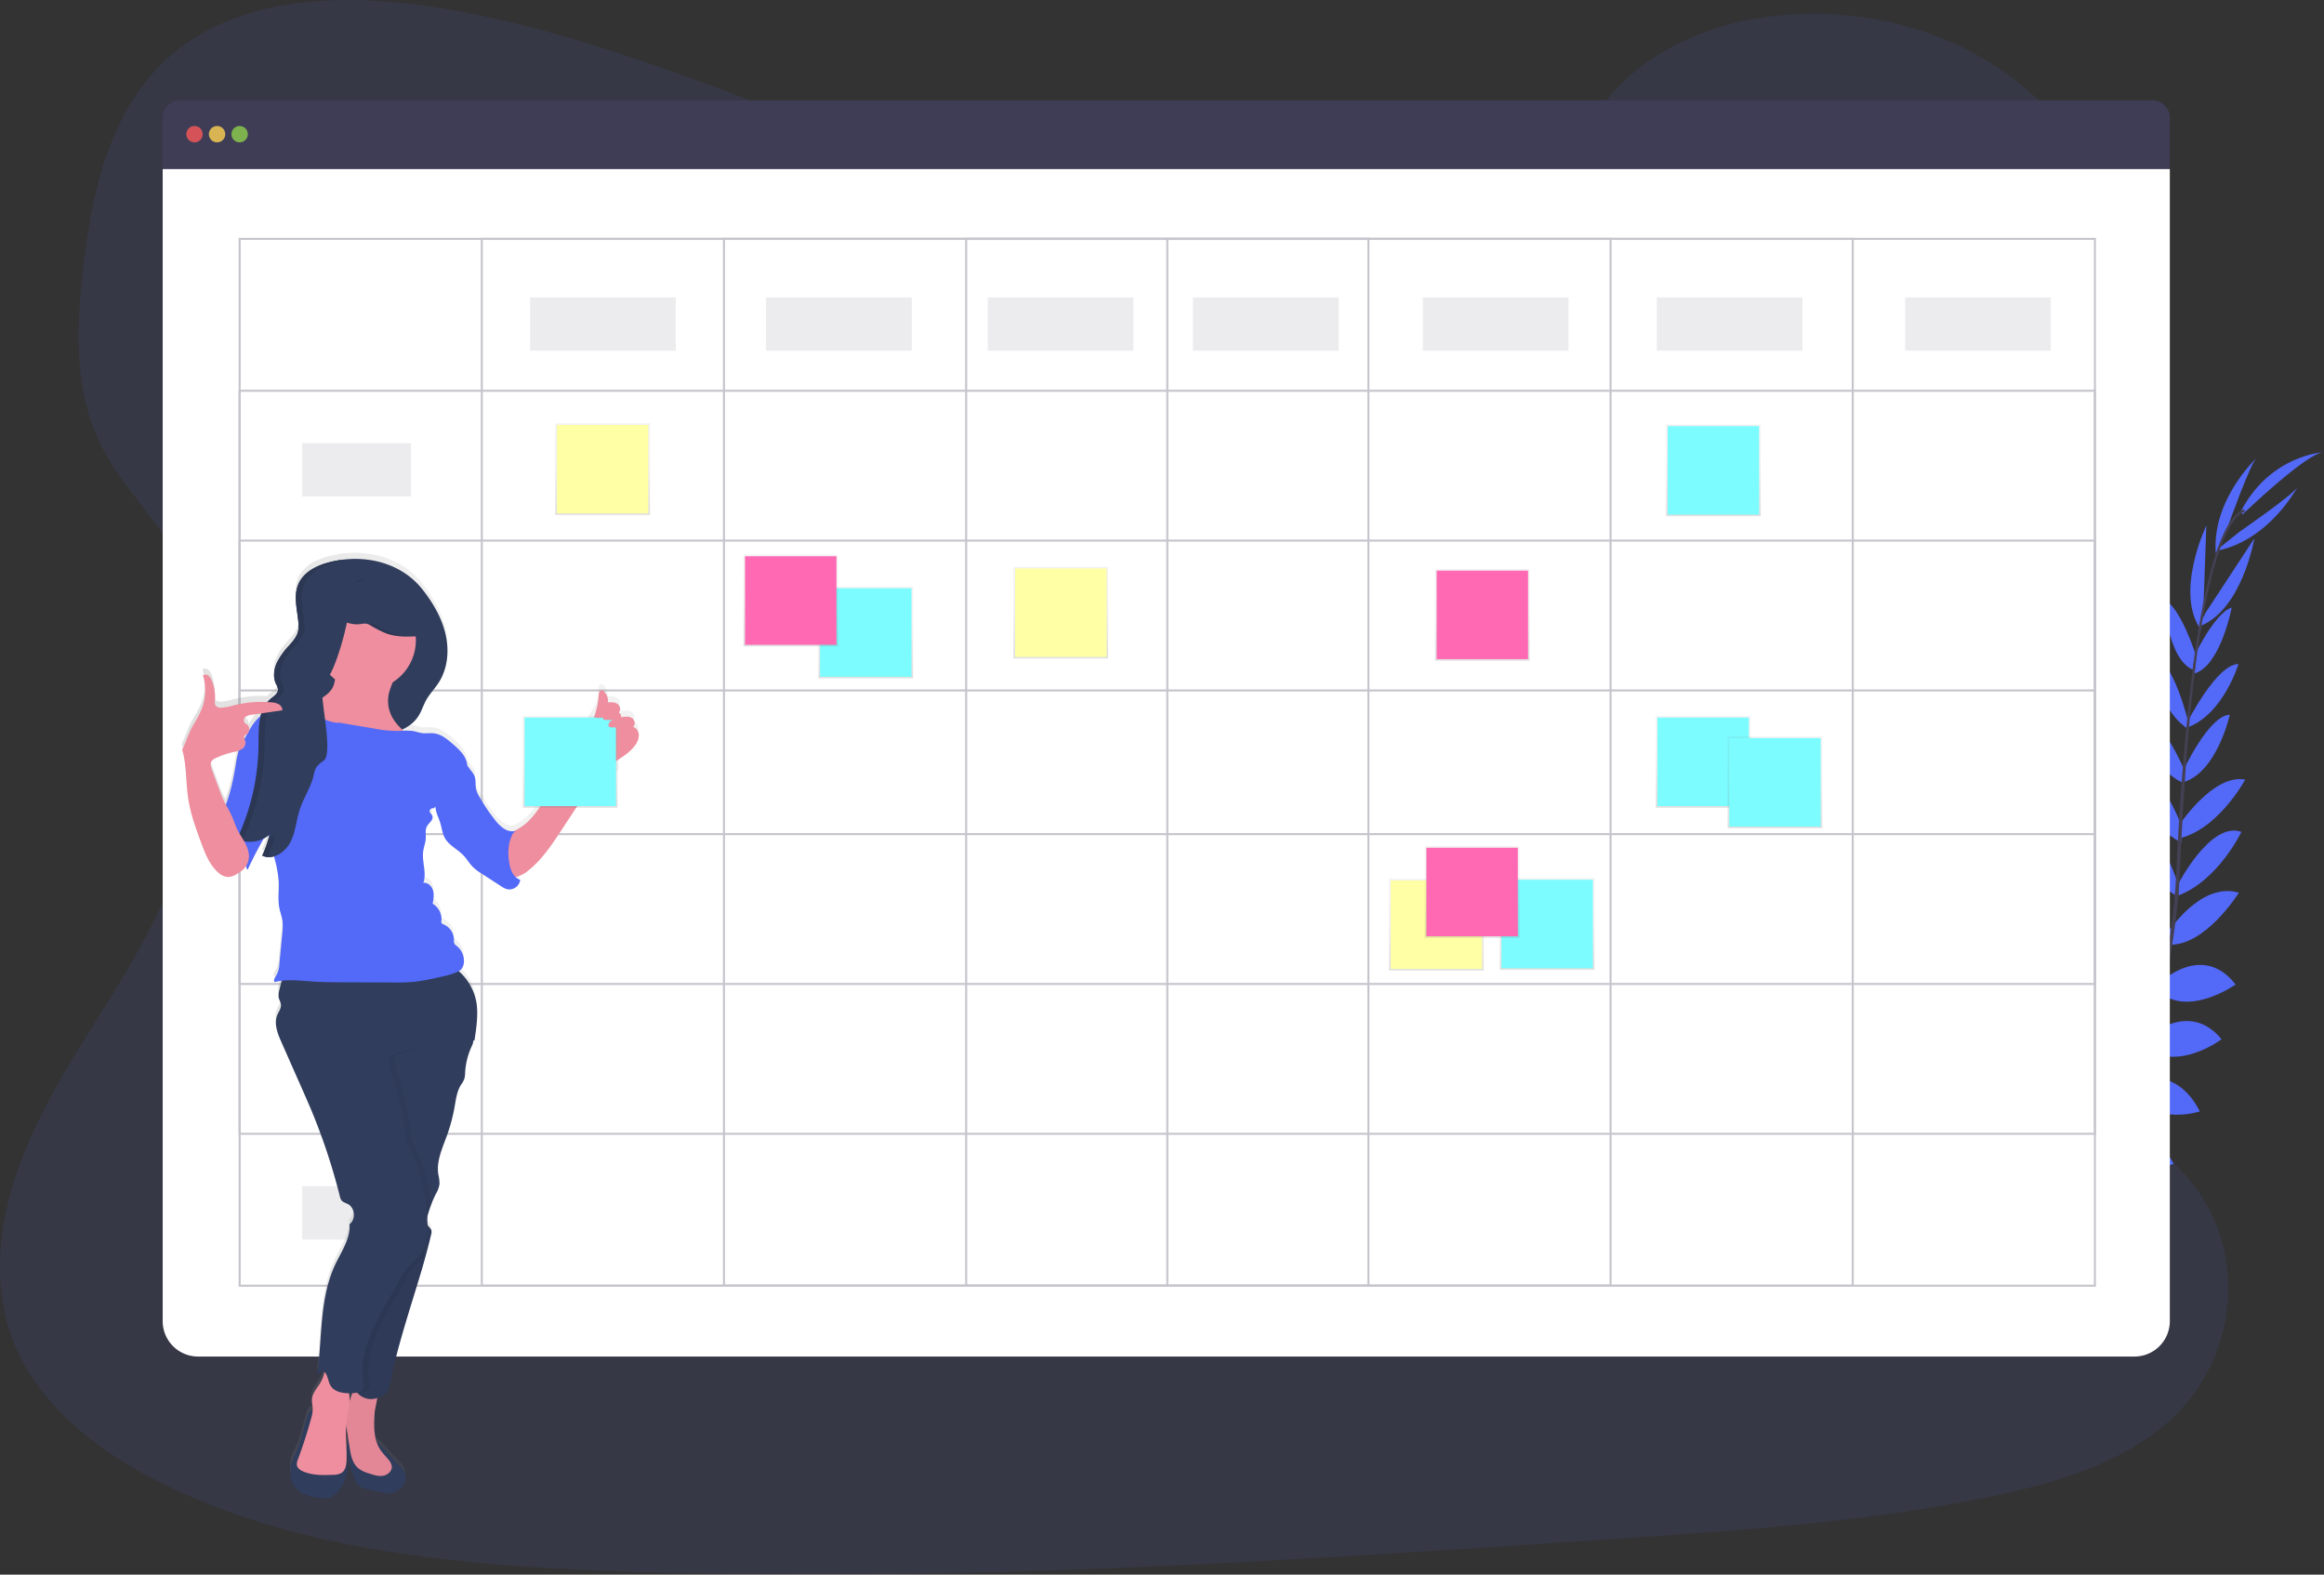 <svg data-name="Layer 1" xmlns="http://www.w3.org/2000/svg" xmlns:xlink="http://www.w3.org/1999/xlink" width="1132.39" height="767.13"><rect width="100%" height="100%" fill="#333333" stroke="none"/><defs><linearGradient id="b" x1="516.9" y1="320.8" x2="516.9" y2="276.14" xlink:href="#a"/><linearGradient id="g" x1="834.86" y1="251.48" x2="834.86" y2="206.82" xlink:href="#a"/><linearGradient id="c" x1="699.9" y1="472.8" x2="699.9" y2="428.14" xlink:href="#a"/><linearGradient id="d" x1="293.63" y1="250.89" x2="293.63" y2="206.23" xlink:href="#a"/><linearGradient id="e" x1="385.29" y1="314.89" x2="385.29" y2="270.23" xlink:href="#a"/><linearGradient id="f" x1="753.86" y1="472.48" x2="753.86" y2="427.82" xlink:href="#a"/><linearGradient id="a" x1="421.86" y1="330.48" x2="421.86" y2="285.82" gradientUnits="userSpaceOnUse"><stop offset="0" stop-color="gray" stop-opacity=".25"/><stop offset=".54" stop-color="gray" stop-opacity=".12"/><stop offset="1" stop-color="gray" stop-opacity=".1"/></linearGradient><linearGradient id="h" x1="829.86" y1="393.48" x2="829.86" y2="348.82" xlink:href="#a"/><linearGradient id="i" x1="864.86" y1="403.48" x2="864.86" y2="358.82" xlink:href="#a"/><linearGradient id="j" x1="717.29" y1="456.89" x2="717.29" y2="412.23" xlink:href="#a"/><linearGradient id="k" x1="722.29" y1="321.89" x2="722.29" y2="277.23" xlink:href="#a"/><linearGradient id="l" x1="122.28" y1="564.8" x2="344.94" y2="564.8" xlink:href="#a"/><linearGradient id="m" x1="277.86" y1="393.48" x2="277.86" y2="348.82" xlink:href="#a"/></defs><path d="M612.68 112.3c-69.59-.11-136.64-21.73-200.79-45.79S284.1 15.62 215.77 4.11c-44-7.4-93.9-6.9-128.17 19.38-32.97 25.29-42.41 67.26-46.93 106.08-3.39 29.18-4.91 59.83 8.17 86.57 9.09 18.57 24.59 33.89 35.56 51.6 38.17 61.6 15.52 140-21.24 202.82-17.25 29.41-37.46 57.64-50.47 88.8s-18.28 66.52-4.84 97.35c13.34 30.57 43.34 52.86 75.43 68.07 65.29 31 141.16 37.82 215 40.59 163.48 6.14 327.21-4.8 490.51-15.8 60.43-4.06 121.13-8.16 180.29-20.29 32.85-6.73 66.66-16.76 89.9-38.92 29.5-28.12 35.42-74.17 13.81-107.34-36.26-55.69-131.42-66.45-157.52-126.63-14.37-33.13-2.17-71 15.86-102.86 38.69-68.29 105.44-129.37 106.35-205.89.62-52.56-34.33-103.93-86.37-126.93-54.56-24.14-128.8-18.2-166.83 26.28-39.16 45.8-110.15 65.41-171.6 65.31z" fill="#5369f8" opacity=".1"/><path d="M958.84 626s-12.29-8.11-24.47-2.34c0 0 3.75 7.23 19.17 6.54zm1.51.44s3.74 14.24-5.63 23.93c0 0-5.64-5.88 0-20.26zm15.33-13.67s-.91-12.12-28.25-8.1c0 0-.13 7.82 9.47 11.52s13.99.58 18.78-3.42zm1.68-.09s11.57 3.72 1.26 29.37c0 0-7.63-1.71-9-11.91s2.73-13.74 7.74-17.46zm15.49-17.18s1.56-19.93-26.39-17.88c0 0-2 18 21.45 22.67zm18.47-22.5s-3.84-22.58-31.77-15.85c0 0-.11 19.53 27.2 21.24zm13.49-23.26s-6.41-22-34.09-15.41c0 0 6.58 19.78 32.25 19.48zm12.82-22.71s-6.27-22.83-33-16c0 0 8.92 21.69 31.24 19.87zm8.27-21.58s-4.82-27.88-29.71-21.74c0 0 7.24 25.4 27.9 25.8zm7.74-26.07s-5.78-28.15-31-20c0 0 9.89 26.59 29.22 23.84zm4.8-24.27s-9.19-28.14-28.68-27.38c0 0 9.4 29.73 27 33zm3.05-23.67s-10-33.88-25.86-31.27c0 0 6.92 25.9 25.3 36.54zm1.7-28.28s-9.37-28.24-25-29.36c0 0 6.38 27.78 24.68 36.69zm1.93-26.33s-11.69-28.27-22-28.9c0 0 5.07 27.82 21 33.54zm1.29-24.52s-7.22-30.74-17.52-33.24c0 0 1.42 25.1 16.49 35.53zm3.89-32.09s-7.56-24.46-15.93-28.19c0 0 1.66 28.84 14 34.18zm3.23-21.07l1.53-43.14s-15.62 32.55-2.68 50.75zm12.09-42.87s11.26-31.51 14-33.26c0 0-22.1 20.43-19.94 46.73zm-92.01 339.08s19.82-2.6 19.22 25.42c0 0-17.91 2.91-23.75-20.25zm18.64-23.11s22.91-.08 21 28.6c0 0-19.22 3.43-25.57-23.19zm12.78-20.68s20.79-9.75 34.1 15.41c0 0-19.21 8.13-35.93-11.35zm13.07-24.33s21.28-10.38 33.78 14.21c0 0-22.17 7.64-35.54-10.32z" fill="#5369f8"/><path d="M1045.63 506.05s20.49-19.57 36.84.23c0 0-20.93 16.1-37.79 4.13zm6.85-27.34s20.62-20 36.84.92c0 0-23.14 16.43-37.57 3.28zm3.86-24.4s15.88-25 34.57-19.41c0 0-16.47 26.47-34.39 25.29zm4.68-23.03s16-31.49 31.13-26c0 0-11.53 24.2-31.54 31.31zm1.1-29.71s16.45-24.78 31.86-21.76c0 0-13.44 25.13-33.45 28.93zm1.26-25.3s12.74-27.8 23.11-28.05c0 0-6.12 27.62-22.26 32.73zm2.52-24.57s14.17-28.16 24.82-28.21c0 0-7.25 24.07-24.34 30.69zm2.14-29.75s10.6-23.3 19.37-25.94c0 0-5.3 28.4-18.21 32.12z" fill="#5369f8"/><path d="M1074.8 298.33l23.68-36.08s-6.06 35.59-27.14 43zm16.26-39.15s27.53-19 28.52-22.08c0 0-14 26.62-40 31.32zm1.64-8.55s31.61-30.39 39.68-30.35c0 0-26.07 1.19-40.44 28.73z" fill="#5369f8"/><path d="M1068.34 326.46l1.15.15c5.94-46.5 14.6-74 24.39-77.38l-.38-1.09c-10.37 3.6-19.07 30.68-25.16 78.32z" fill="#444053"/><path d="M1059.61 437.63l1.74.15c.36-4.34.64-8.79.83-13.21 1.66-38.49 4.24-73.82 7.62-100.31l-1-1.25c-3.39 26.54-6.69 62.95-8.35 101.48-.2 4.4-.48 8.82-.84 13.14z" fill="#444053"/><path d="M926.38 648.14c.31-.14 30.94-13.81 62.73-46.44a252.42 252.42 0 0045.85-65c14.69-29.93 23.65-66.71 26.66-102.44l-1.81.85c-6.75 80.19-43.26 135-72.3 164.84-31.48 32.34-61.76 45.88-62.06 46z" fill="#444053"/><path d="M1048.71 48.88H87.83a8.56 8.56 0 00-8.56 8.56v24.94h978V57.44a8.56 8.56 0 00-8.56-8.56z" fill="#3f3d56"/><path d="M79.27 82.38v561.24a17.26 17.26 0 0017.26 17.26h943.48a17.26 17.26 0 0017.26-17.26V82.38z" fill="#fff"/><circle cx="94.77" cy="65.37" r="4" fill="#fa5959" opacity=".8"/><circle cx="105.77" cy="65.37" r="4" fill="#fed253" opacity=".8"/><circle cx="116.77" cy="65.37" r="4" fill="#8ccf4d" opacity=".8"/><g opacity=".3" fill="none" stroke="#3f3d56" stroke-miterlimit="10"><path d="M116.77 116.37h904v510h-904z"/><path d="M234.77 116.37h668v510h-668z"/><path d="M352.77 116.37h432v510h-432z"/><path d="M470.77 116.37h196v510h-196zm98 0v510"/><path d="M116.77 190.37h904v362h-904z"/><path d="M116.77 263.37h904v216h-904z"/><path d="M116.77 336.37h904v70h-904z"/></g><path fill="#3f3d56" opacity=".1" d="M258.27 144.87h71v26h-71zm-111 71h53v26h-53zm226-71h71v26h-71zm108 0h71v26h-71zm100 0h71v26h-71zm112 0h71v26h-71zm114 0h71v26h-71zm121 0h71v26h-71z"/><path fill="url(#a)" d="M398.79 285.82h46.13v44.66h-46.13z"/><path fill="#7cfcff" d="M399.59 286.59h44.54v43.12h-44.54z"/><path fill="url(#b)" d="M493.83 276.14h46.13v44.66h-46.13z"/><path fill="#ffffa5" d="M494.63 276.91h44.54v43.12h-44.54z"/><path fill="url(#c)" d="M676.83 428.14h46.13v44.66h-46.13z"/><path fill="#ffffa5" d="M677.63 428.91h44.54v43.12h-44.54z"/><path fill="url(#d)" d="M270.57 206.23h46.13v44.66h-46.13z"/><path fill="#ffffa5" d="M271.36 207h44.54v43.12h-44.54z"/><path fill="url(#e)" d="M362.23 270.23h46.13v44.66h-46.13z"/><path fill="#ff69b4" d="M363.02 271h44.54v43.12h-44.54z"/><path fill="url(#f)" d="M730.79 427.82h46.13v44.66h-46.13z"/><path fill="#7cfcff" d="M731.59 428.59h44.54v43.12h-44.54z"/><path fill="url(#g)" d="M811.79 206.82h46.13v44.66h-46.13z"/><path fill="#7cfcff" d="M812.59 207.59h44.54v43.12h-44.54z"/><path fill="url(#h)" d="M806.79 348.82h46.13v44.66h-46.13z"/><path fill="#7cfcff" d="M807.59 349.59h44.54v43.12h-44.54z"/><path fill="url(#i)" d="M841.79 358.82h46.13v44.66h-46.13z"/><path fill="#7cfcff" d="M842.59 359.59h44.54v43.12h-44.54z"/><path fill="url(#j)" d="M694.23 412.23h46.13v44.66h-46.13z"/><path fill="#ff69b4" d="M695.02 413h44.54v43.12h-44.54z"/><path fill="url(#k)" d="M699.23 277.23h46.13v44.66h-46.13z"/><path fill="#ff69b4" d="M700.02 278h44.54v43.12h-44.54z"/><path fill="#3f3d56" opacity=".1" d="M147.27 285.87h53v26h-53zm0 73h53v26h-53zm0 73h53v26h-53zm0 73h53v26h-53zm0 73h53v26h-53z"/><path d="M342.08 417.51c1.48-.94.89-3.46-.63-4.33s-3.41-.58-5.12-.24a2.09 2.09 0 00-1.1-2.2v-.38c1-1 .62-3-.6-3.88s-3.12-.92-4.76-.84a6.34 6.34 0 00-2-5.4 1.67 1.67 0 00-1.1-.53c-1 0-1.28 1.28-1.35 2.23a42.23 42.23 0 01-1.23 7.39l-31.08 52c-3.46 5 7.29-10 3.83-4.95a44 44 0 01-6.12 7.59 30.16 30.16 0 01-6.91 4.63 8.15 8.15 0 01-4.72-1.34 19 19 0 01-4.54-4.49 88.63 88.63 0 01-7.33-10.89 14.11 14.11 0 01-1.68-3.89c-.46-2.16 0-4.5-.85-6.53a10.67 10.67 0 00-1.34-2.12l-2.15-2.85v-.13c-.24-4.22-3.67-7.48-6.87-10.26-2.72-2.38-5.67-4.86-9.26-5.32-1.92-.25-3.89.12-5.81-.12-1.57-.2-3.06-.79-4.62-1.05a19.6 19.6 0 00-4.53-.09l-.64-.59a17.92 17.92 0 008.09-6.8c1.48-2.39 2.29-5.15 3.66-7.61 1.67-3 4.15-5.48 6-8.36 4.47-6.83 5.29-15.62 3.48-23.58s-6.05-15.19-11-21.64c-9.6-12.42-25.7-17-40.86-14.6-1 .16-2 .35-3 .57a38.52 38.52 0 00-7.43 2.37 19 19 0 00-8.11 6.33 14.61 14.61 0 00-1.41 2.62 15.43 15.43 0 00-.68 2.16 22.41 22.41 0 00-.37 6.76c.06.77.14 1.54.23 2.31l.15 1.16c.1.77.21 1.54.32 2.31.16 1.16.31 2.32.42 3.46a22 22 0 01.13 2.43v.61a9.93 9.93 0 01-.27 1.79 7.5 7.5 0 01-.3.95 11.84 11.84 0 01-1.41 2.59 32.71 32.71 0 01-2.53 3.11l-.87 1c-.29.33-.57.67-.86 1a36.66 36.66 0 00-3.13 4.23 20.58 20.58 0 00-1.23 2.32 16.6 16.6 0 00-.71 1.86 15.4 15.4 0 00-.54 2.6c0 .22 0 .44-.06.66v1.31a11.47 11.47 0 00.14 1.3 9.23 9.23 0 00.3 1.26 8.55 8.55 0 00.47 1.22c0 .11.1.22.16.33l.16.33c.11.22.22.43.32.65a4.26 4.26 0 01.33 1v.73a4.09 4.09 0 01-1.48 2.55c-.2.19-.4.36-.61.54l-.32.26-.65.51-.62.5a12.59 12.59 0 00-1.51 1.5 55.87 55.87 0 00-16.74 1.64 22.64 22.64 0 01-6 1.09 3 3 0 01-2.6-1.09 3.83 3.83 0 01-.27-2.4 20.7 20.7 0 00-1.6-9.8 5.45 5.45 0 00-1.6-2.33 2.26 2.26 0 00-2.66-.14 24.93 24.93 0 01-.69 16.67 53.85 53.85 0 01-3.85 7.23c-2.28 3.89-3.56 8.34-5.59 12.37 2.27 7.69 1.76 15.9 3 23.84 1.11 7.39 3.69 14.47 6.28 21.48 2 5.29 4.08 10.81 8.32 14.53a7.58 7.58 0 005.15 2.24 9 9 0 004-1.52 15.67 15.67 0 003.39-2.49 8.76 8.76 0 001-1.33 5.19 5.19 0 00.75 1.88c2.44-5.26 5.12-10.4 8-15.43a13.22 13.22 0 002.4-1.64c0 .18.09.36.14.54-.13.48-.25 1-.38 1.45s-.28.93-.42 1.38-.21.67-.32 1-.27.8-.42 1.2-.32.87-.49 1.3-.23.62-.36.92c-.31.76-.63 1.5-1 2.24a7 7 0 00.86.35l.19.06a7 7 0 00.79.2h.29a5.61 5.61 0 00.59.06h.87a8.56 8.56 0 002.11-.36l.39 1.6a57.15 57.15 0 011.92 11c.19 4.2-.54 8.47.27 12.6.41 2.15 1.24 4.21 1.54 6.37a27.15 27.15 0 01-.11 6.11l-1.4 14.73a12.6 12.6 0 01-1.26 5.2c-.69 1.2-1.81 2.57-1.11 3.76a25 25 0 013.51-.67c-.43 1.56-.82 3.13-1.19 4.71a8.3 8.3 0 00-.28 3.63c.25 1.14 1 2.17 1.08 3.33.18 1.8-1.07 3.39-1.76 5.06-1.76 4.26.11 9.06 2 13.28l5.52 12.52 4.53 10.27c1.34 3 2.69 6.1 4 9.18a298 298 0 0114.42 43.24 5.16 5.16 0 00.75 1.88c.76 1 2.15 1.32 3.28 1.94 3.39 1.87 3.78 7.45.68 9.77.63 7.52-5 14.79-7.9 21.75-6.68 16-5.47 34.06-7.76 51.26l2.59-1.51a3.21 3.21 0 01.84.55q-.09.48-.21 1a15.67 15.67 0 01-1.66 4.17c-1.51 2.59-3.82 4.9-4.17 7.88-.21 1.8.34 3.6.33 5.41v.5c-.23-.22-.58-.2-1.1.21a6.45 6.45 0 00-1.63 3.07c-.45 1.29-.81 2.6-1.17 3.91l-1.34 4.62a53.71 53.71 0 01-2.71 8.15 34.92 34.92 0 00-2.4 5.52 17.13 17.13 0 00-.41 4.74 14.21 14.21 0 00.65 4.5 11.18 11.18 0 006.55 6.21 30.75 30.75 0 009.1 1.72 7.65 7.65 0 002.39-.07 6.49 6.49 0 002.31-1.21c4.22-3.1 6.4-8.8 6.78-14a20.67 20.67 0 00-.57-3.18c.26-5.69-.57-11.41-.14-17.08.09.65.18 1.29.28 1.93l1 6.37a1.33 1.33 0 00-.34-.6 14.64 14.64 0 00-.38 7.29 43.5 43.5 0 002.1 7.07l1.36 3.8a9.07 9.07 0 001.62 3.15c1.19 1.31 3 1.8 4.74 2.22a52.25 52.25 0 0011.48 2 2.6 2.6 0 001.51-.28 7.33 7.33 0 00.68-.57 6.71 6.71 0 011.1-.64 7.26 7.26 0 003.52-4.17 6.58 6.58 0 00-.65-5.39 12.59 12.59 0 00-1.55-1.88l-6.84-7.25a43.1 43.1 0 00-3.34-3.54 1.25 1.25 0 00-1.1-.36c-1.86-4.64-1.62-10.06-1.3-15.15.1-1.52.93-4.67 1.26-7.26a11.71 11.71 0 003.63-2 5.48 5.48 0 002.09-3.12c3.45-17.62 9-34.7 14.24-51.87.52-1.69 1-3.39 1.53-5.08.22-.72.42-1.45.63-2.18s.35-1.18.52-1.77c.28-1 .56-2 .83-3 .08-.27.15-.54.23-.81a.94.94 0 010-.16c.33-1.23.65-2.46 1-3.69.12-.48.25-.94.37-1.42.39-1.56.78-3.14 1.15-4.71a5.18 5.18 0 00.14-.66 2.79 2.79 0 00-.11-1.67 2.17 2.17 0 00-.39-.56c-.11-.13-.23-.26-.35-.38s-.26-.28-.38-.43a3.87 3.87 0 01-.7-1.31v-1.44c0-.44-.06-1-.09-1.52a16 16 0 01.45-2c.12-.39.25-.78.37-1.17s.3-1 .46-1.45a3.67 3.67 0 00.91-2.47q.93-2.32 2.05-4.55a13.72 13.72 0 001.83-4.92 19.52 19.52 0 00-.58-4.67c-1-6.5 2-12.83 4.21-19a84.27 84.27 0 003.72-14c.65-3.65 1.1-7.48 3.05-10.64a15.84 15.84 0 001.64-2.84 11.18 11.18 0 00.44-3.22 35.53 35.53 0 013.15-12.77 8.1 8.1 0 00.82-2.49.91.91 0 000-.17v-.24l.51-.08c.87-5.51 1.75-11.65 1.15-17.2a26.23 26.23 0 00-8.79-16.6h.1c1.72-.87 2.49-3 2.52-4.88a9.51 9.51 0 00-3.54-7.43 3.55 3.55 0 01-1.2-1.24 3.77 3.77 0 01-.15-1.61 8.23 8.23 0 00-5.07-7.64 1.91 1.91 0 01-.83-.48 2 2 0 01-.22-1.46 8.93 8.93 0 00-4.31-8.16c.4-2.14.8-4.38.19-6.48s-2.58-4-4.74-3.7c1.76-4.8-.74-10.14-.08-15.21.29-2.18 1.16-4.27 1.27-6.46.1-2-.39-4.14.58-5.88s3.26-3.1 2.67-5c-.25-.81-1-1.37-1.35-2.16s1.05-2 1.77-1.56c.34-.26.68-.53 1-.81a16.11 16.11 0 00.6 3c.49 1.64 1.24 3.18 1.75 4.81.78 2.49 1 5.19 2.26 7.47 2 3.65 6.23 5.46 9.09 8.49 1.68 1.77 2.89 4 4.62 5.68a25.18 25.18 0 004.3 3.23l9.24 6a10.62 10.62 0 003.16 1.57 5.39 5.39 0 006.35-4.57 6.24 6.24 0 01-2.27-1.41c.13 0 .26 0 .39-.06a14.57 14.57 0 005.93-3.15c6.58-5.24 11.31-12.39 15.93-19.42 4.84-7.37 28.13-26.87 28.13-26.87v-7.9a28.44 28.44 0 007.76-6.61 8.57 8.57 0 001.95-5 4.45 4.45 0 00-2.86-4.37zm-193.7 18.95q-.67 4.31-1.65 8.56a81.34 81.34 0 01-2.76 9.67l-.36 1c-.33-.62-.66-1.23-1-1.86-.75-1.57-1.36-3.2-2-4.83l-3.86-10.4c-.5-1.35-1-2.91-.25-4.15a4.64 4.64 0 012.2-1.65 43.48 43.48 0 018.46-2.87 23.17 23.17 0 002.72-.72 41 41 0 00-1.5 7.25zm4.27-13a1.55 1.55 0 010-1.51 3.44 3.44 0 011-.7l.29-.2c-.4.83-.85 1.63-1.29 2.44zm8-11.31a20.92 20.92 0 00-3.08 3.16 33 33 0 00-2.64 4.08 3 3 0 00-1.1-3 6.37 6.37 0 01-1-.68 2.1 2.1 0 01.42-2.94 6.1 6.1 0 013.11-1.06l4.61-.68c-.14.39-.23.77-.33 1.15zm43.16 334.65a16.73 16.73 0 00-.27-4.13h1.7c-.47 1.33-.95 2.74-1.43 4.13z" transform="translate(-33.81 -66.43)" fill="url(#l)"/><path d="M165.3 272.91c-8 1.29-16.9 4.37-20 11.87-2.31 5.67-.52 12.05.07 18.14a14 14 0 01-.17 4.83c-.66 2.57-2.48 4.65-4.24 6.64a35.21 35.21 0 00-6.09 8.54c-1.44 3.2-1.9 7-.41 10.2a7.35 7.35 0 011 2.69c.1 2.08-2.08 3.4-3.68 4.73-6 5-5.75 14-5.8 21.83a110.71 110.71 0 01-10.39 46.19 14.11 14.11 0 0015.77-2.06 52.55 52.55 0 01-3.58 10.32c5.08 2.46 11.21-1.58 13.76-6.62s2.85-10.9 4.66-16.25 5-10 6.41-15.39c.45-1.78.73-3.68 1.82-5.16a13.58 13.58 0 013.2-2.73 31.23 31.23 0 0011.31-15.33c6.22 1.37 12.57 2.75 18.91 2.17s12.82-3.45 16.17-8.87c1.48-2.39 2.28-5.14 3.65-7.6 1.68-3 4.15-5.48 6-8.35 4.46-6.83 5.28-15.6 3.47-23.56s-6-15.16-11-21.61c-9.58-12.44-25.68-17.05-40.84-14.62z" fill="#303d5c"/><path d="M114.81 372.93c-.45 2.86-1 5.72-1.64 8.55a83.67 83.67 0 01-2.76 9.66 9.22 9.22 0 00-.87 4.44 8.07 8.07 0 001.07 2.64c3.65 6.49 8.59 12.76 9 20.2.1 1.85 0 3.86 1 5.39q4.23-9.11 9.34-17.76c3.56-6 7.52-12.14 8.54-19.08a35.75 35.75 0 00-.13-9.8c-.47-3.65-1.29-7.39-3.51-10.31-2.42-3.16-9-7.93-13.33-6.94-5.03 1.15-6.07 8.94-6.71 13.01z" fill="#5369f8"/><path d="M243.7 407.91c4.78-1.95 9.66-4 13.45-7.52a44 44 0 006.12-7.59l11.25-16.23c2.66-3.86 5.41-7.91 6-12.56a41.36 41.36 0 0011.23-25.54c.08-.95.4-2.2 1.35-2.23a1.67 1.67 0 011.1.53 6.33 6.33 0 012 5.39c1.64-.08 3.42-.12 4.76.84s1.7 3.34.26 4.13a2.06 2.06 0 011.43 2.33c1.72-.34 3.61-.62 5.13.24s2.1 3.38.63 4.32a4.46 4.46 0 012.85 4.27 8.48 8.48 0 01-1.95 5c-4.32 5.8-11.94 8.14-16.95 13.36a40.37 40.37 0 00-4.41 5.89l-14.51 22.08c-4.61 7-9.34 14.17-15.92 19.39a14.57 14.57 0 01-5.93 3.15 6.53 6.53 0 01-6.23-1.73c-1.45-1.65-1.67-4-1.81-6.21-.24-3.72.4-7.56.15-11.31z" fill="#ee8e9e"/><path d="M195.11 714.57a12.1 12.1 0 011.55 1.88 6.56 6.56 0 01.65 5.38 7.19 7.19 0 01-3.51 4.16 6.41 6.41 0 00-1.11.64 6.3 6.3 0 01-.68.58 2.77 2.77 0 01-1.51.28 53.37 53.37 0 01-11.47-2c-1.72-.43-3.54-.92-4.74-2.22a9.07 9.07 0 01-1.62-3.15l-1.36-3.79a43.94 43.94 0 01-2.09-7.06 14.48 14.48 0 01.38-7.28 2.29 2.29 0 01.5 1.49 16.3 16.3 0 002.92 7.06 7.17 7.17 0 001.14 1.43 7.26 7.26 0 003.41 1.43 42.3 42.3 0 007.26.93 2 2 0 001-.12 1.79 1.79 0 00.83-1 4.42 4.42 0 000-3c-.66-1.85-2.47-3.06-3.33-4.82-.65-1.3.24-2.73 1.56-1.63a41.57 41.57 0 013.35 3.54z" fill="#303d5c"/><path d="M182.54 688.3c-.39 6.11-.66 12.71 2.68 17.84 1.21 1.84 2.82 3.39 4.19 5.12a6.1 6.1 0 011.5 3.09c.19 2.24-1.91 4.16-4.12 4.58s-4.47-.28-6.61-1a15.92 15.92 0 01-5.61-2.64c-2.91-2.46-3.68-6.56-4.26-10.32l-1.36-8.74a20.9 20.9 0 011.24-13.2l2.24-6.56a3 3 0 011-1.63 2.78 2.78 0 011.71-.32c2.14.11 7.55.89 8.59 3.16.88 1.97-1.04 8.27-1.19 10.62z" fill="#ee8e9e"/><path d="M182.54 688.3c-.39 6.11-.66 12.71 2.68 17.84 1.21 1.84 2.82 3.39 4.19 5.12a6.1 6.1 0 011.5 3.09c.19 2.24-1.91 4.16-4.12 4.58s-4.47-.28-6.61-1a15.92 15.92 0 01-5.61-2.64c-2.91-2.46-3.68-6.56-4.26-10.32l-1.36-8.74a20.9 20.9 0 011.24-13.2l2.24-6.56a3 3 0 011-1.63 2.78 2.78 0 011.71-.32c2.14.11 7.55.89 8.59 3.16.88 1.97-1.04 8.27-1.19 10.62z" opacity=".05"/><path d="M230.61 507.19a1.11 1.11 0 010 .17 7.49 7.49 0 01-.82 2.47 35.52 35.52 0 00-3.16 12.74 11.18 11.18 0 01-.44 3.22 16 16 0 01-1.64 2.83c-1.95 3.17-2.4 7-3.05 10.63a84 84 0 01-3.72 13.94c-2.23 6.18-5.23 12.5-4.21 19a19.52 19.52 0 01.58 4.67 13.56 13.56 0 01-1.83 4.91q-1.12 2.22-2 4.55c-.65 1.66-1.23 3.36-1.74 5.08-.6 2.09-1 4.57.38 6.25a7.62 7.62 0 011.13 1.37 3.67 3.67 0 010 2.36q-1.19 5-2.54 10c-.7 2.6-1.44 5.18-2.2 7.76-5.62 18.87-12 37.55-15.76 56.88-.54 2.78-4.11 4.77-6.87 5.38a9 9 0 01-7.9-2.11c-.19-.17-.37-.36-.54-.54-2.9-3.12-3.33-7.91-3.11-12.23 1-19.89 11-38.1 15.76-57.43a111.1 111.1 0 003.1-21.32c1.11-24 1.56-49.38-5.23-72.45-1.41-4.8-3.08-10.22-.54-14.52 1.6-2.72 4.57-4.33 7.51-5.49a48.31 48.31 0 0137.46 1 11.64 11.64 0 01-.06 1.44 14.76 14.76 0 00.76 6.62 8.41 8.41 0 01.68 2.82zm-82.22 187.26l-1.27 4.62a52.36 52.36 0 01-2.7 8.13 34.92 34.92 0 00-2.4 5.52 17.13 17.13 0 00-.41 4.74 14.15 14.15 0 00.65 4.49 11.15 11.15 0 006.54 6.2 30.48 30.48 0 009.1 1.71 7.36 7.36 0 002.39-.06 6.49 6.49 0 002.31-1.21c4.22-3.09 6.39-8.79 6.77-14a17.2 17.2 0 00-.71-3.58c-.33-.44-3.52 1.36-2.15 2.87 2 2.22-3.89 1.07-6.89.88a25.91 25.91 0 01-3.91-.64l-4.86-1c-1.59-.34-3.42-.89-4-2.41s.66-3.34 1.62-4.82c2.54-3.93 3.2-8.74 3.79-13.38.11-.91 1.25-6.82-1.1-5a6.63 6.63 0 00-1.63 3.07c-.43 1.25-.79 2.56-1.14 3.87z" fill="#303d5c"/><path d="M208.91 597.66c-1.38-1.68-1-4.16-.37-6.25.22-.78.47-1.55.73-2.32l-19.08-6.46c-.07 1.72-.15 3.42-.23 5.12a110.52 110.52 0 01-3.09 21.33c-4.77 19.32-14.78 37.53-15.76 57.41-.23 4.58.26 9.7 3.65 12.78a9 9 0 007.89 2.12c2.77-.61 6.33-2.61 6.88-5.39 3.78-19.33 10.13-38 15.76-56.89q2.63-8.79 4.74-17.72a3.64 3.64 0 000-2.35 7 7 0 00-1.12-1.38z" opacity=".05"/><path d="M156.19 673.49c-1.51 2.6-3.81 4.9-4.16 7.88-.21 1.79.34 3.59.33 5.4a17.55 17.55 0 01-.79 4.41q-2.79 10.07-6.42 19.86a5.45 5.45 0 00-.51 2.7c.24 1.53 1.73 2.54 3.15 3.15 4.55 1.94 9.67 1.81 14.61 1.61a7.67 7.67 0 004.11-1c1.77-1.21 2.21-3.6 2.32-5.74.34-6.2-.71-12.43 0-18.59.25-2.25.72-4.46 1.07-6.69.49-3.1.74-6.36-.28-9.33a21.39 21.39 0 00-3.5-5.87 18.45 18.45 0 00-4.85-4.84c-.58-.34-2.23-1.4-2.82-.74-.3.34-.17 1.25-.21 1.67a17.51 17.51 0 01-.34 1.92 15.83 15.83 0 01-1.71 4.2z" fill="#ee8e9e"/><path d="M192.85 514.93c-.89 1.21-.71 2.89-.35 4.35.63 2.64 1.69 5.17 2.55 7.74a107.7 107.7 0 013.28 14.08c.8 4.3 2.5 9.09 1.81 13.42a95.62 95.62 0 0110.13 31.81c.39 2.85-5.94 6.53-5.82 9.4.24 5.72 4.8 6.18 1.44 10.74-.17.23 1.26 5.34 1.07 5.56-1.37 1.65-3.11 3-4.58 4.51a34.67 34.67 0 00-4.83 7.07c-8.7 15.72-21.28 33.54-17.4 51.09a3.11 3.11 0 01-1.66 3.15 8.6 8.6 0 01-3.68.85h-.6c-2.9-3.12-3.33-7.91-3.11-12.23 1-19.89 11-38.1 15.76-57.43a111.1 111.1 0 003.1-21.32c1.11-24 1.56-49.38-5.23-72.45-1.41-4.8-3.08-10.22-.54-14.52 1.6-2.72 4.57-4.33 7.51-5.49a48.31 48.31 0 0137.46 1 11.64 11.64 0 01-.06 1.44 14.76 14.76 0 00.76 6.62 8.41 8.41 0 01.75 2.88s.34-3.87.33-3.81c-7.75 1.11-15.93 6.18-23.75 7.33a55.43 55.43 0 00-11.91 2.62 5.36 5.36 0 00-2.43 1.59z" opacity=".05"/><path d="M138.86 472.35q-1.57 5-2.77 10.1a8.45 8.45 0 00-.28 3.63c.25 1.14 1 2.16 1.08 3.32.18 1.8-1.07 3.39-1.76 5.06-1.76 4.25.12 9.05 2 13.26l5.52 12.5 4.54 10.26c1.35 3.05 2.69 6.1 4 9.17a297.33 297.33 0 0114.41 43.19 5.32 5.32 0 00.74 1.88c.77 1 2.16 1.32 3.28 1.94 3.4 1.86 3.79 7.44.68 9.76.64 7.51-5 14.76-7.89 21.72-6.68 16-5.47 34-7.76 51.2l2.59-1.52c2.49 1.14 2.4 4.67 3.74 7.06 2 3.59 6.92 4.09 11 3.82a8.52 8.52 0 003.67-.85 3.1 3.1 0 001.66-3.15c-3.87-17.55 8.7-35.37 17.41-51.09a34.63 34.63 0 014.82-7.07c1.48-1.56 3.21-2.87 4.59-4.51 3.84-4.61 4.33-11.11 4.07-17.11a95.78 95.78 0 00-10.9-40.41c.7-4.32-1-9.11-1.8-13.41a105.27 105.27 0 00-3.31-14.07c-.86-2.59-1.91-5.11-2.55-7.75-.35-1.46-.54-3.14.35-4.35a5.39 5.39 0 012.46-1.59 55.43 55.43 0 0111.91-2.62l26.83-3.85c.86-5.51 1.74-11.65 1.14-17.19a26.43 26.43 0 00-18.93-22.11c-1.17-.31-2.54-.51-3.5.23a139.6 139.6 0 00-71.04 4.55z" fill="#303d5c"/><path d="M163.19 327.44a13.17 13.17 0 01-1.17 7.68 12.06 12.06 0 01-3 3.37 23 23 0 01-8.84 4.39c-1.9.48-4 .8-5.29 2.31-1.88 2.27-.62 5.71 1 8.19 2.78 4.32 6.64 8.23 11.59 9.58 4 1.08 8.17.42 12.21 1.12 2.93.51 5.69 1.72 8.58 2.41a25.34 25.34 0 0023.27-6.49c-4.3-3.3-8.76-6.81-11-11.75a16.67 16.67 0 01-.84-11.24c1-3.66 3.35-7.22 2.63-11s-4.4-6.31-8-7.57a52.2 52.2 0 00-10.14-2.01c-1.89-.26-13.89-2.91-14.64-1.6-.42.74 2.07 5.12 2.38 6.09a23.16 23.16 0 011.26 6.52z" fill="#ee8e9e"/><circle cx="178.32" cy="311.86" r="24.34" fill="#ee8e9e"/><path d="M165.46 352.09l16.51 2.78a61.77 61.77 0 0012.33 1.24 34.35 34.35 0 016.8 0c1.56.26 3.05.85 4.61 1.05 1.93.24 3.89-.13 5.82.12 3.58.46 6.53 2.94 9.25 5.31 3.19 2.78 6.62 6 6.87 10.25a3.11 3.11 0 01-.2 1.42 4.17 4.17 0 01-1.23 1.28c-3 2.49-4.73 6.2-6.89 9.48a36.53 36.53 0 01-8.2 8.85c-.72-.46-2.09.75-1.78 1.55s1.1 1.35 1.36 2.16c.59 1.87-1.72 3.25-2.68 5s-.47 3.88-.57 5.87c-.12 2.19-1 4.28-1.27 6.45-.67 5.07 1.84 10.41.07 15.2 2.17-.27 4.13 1.6 4.74 3.69s.22 4.34-.19 6.48a8.91 8.91 0 014.32 8.14 1.4 1.4 0 001 1.94 8.24 8.24 0 015.07 7.63 3.82 3.82 0 00.15 1.62 3.58 3.58 0 001.19 1.23 9.48 9.48 0 013.54 7.42c0 1.93-.8 4-2.51 4.87-3.5 1.78-7.25 2.47-11.09 3.3a97.58 97.58 0 01-10.73 1.91 98.85 98.85 0 01-10 .31l-22.08-.09c-6.21 0-12.42 0-18.61-.47-5.78-.39-11.69-1.11-17.29.41-.7-1.19.42-2.56 1.11-3.75a12.48 12.48 0 001.26-5.2l1.4-14.71a27.07 27.07 0 00.11-6.1c-.3-2.17-1.12-4.22-1.54-6.37-.8-4.12-.07-8.38-.26-12.58a57.61 57.61 0 00-1.93-11l-4.38-18c-.7-2.89-1.07-6.25-2.15-9q-5.05-13-10.59-25.72a2.73 2.73 0 01.2-2.28l3.65-6.54a41.39 41.39 0 013.34-5.33 21 21 0 0112.32-7.56 21.72 21.72 0 0114.33 2.12c1.7.91 3.28 2 5 2.9 2.95 1.4 6.55 2.94 9.82 2.72z" fill="#5369f8"/><path d="M224.04 368.12l5.75 7.67a10.67 10.67 0 011.34 2.12c.86 2 .39 4.36.85 6.51a13.72 13.72 0 001.69 3.89 87.5 87.5 0 007.31 10.87 18.83 18.83 0 004.55 4.49 7.48 7.48 0 006.12 1.09 3.77 3.77 0 00-2 1.82c-2.19 4.34-2.35 9.48-1.42 14.24a14.4 14.4 0 001.6 4.66 6.92 6.92 0 003.66 3.17 5.38 5.38 0 01-6.35 4.56 10.33 10.33 0 01-3.15-1.57l-9.24-6a25.71 25.71 0 01-4.3-3.23c-1.73-1.72-2.93-3.9-4.61-5.67-2.86-3-7.06-4.84-9.08-8.48-1.27-2.28-1.49-5-2.27-7.46-.51-1.63-1.26-3.17-1.75-4.81-1.52-5.06-.42-10.61 1.89-15.36s5.99-8.47 9.41-12.51z" fill="#5369f8"/><path d="M202.37 297.98a32.26 32.26 0 00-8.56-8.91c-4.55-3.39-9.78-6.21-15.45-6.53a16.72 16.72 0 00-6.95 1.13c-.11-6.87-1.81-11.45-6.11-10.76-8 1.29-16.9 4.37-20 11.87-2.31 5.67-.52 12.05.07 18.14a14 14 0 01-.17 4.83c-.66 2.57-2.48 4.65-4.24 6.64a35.21 35.21 0 00-6.09 8.54c-1.44 3.2-1.9 7-.41 10.2a7.35 7.35 0 011 2.69c.1 2.08-2.08 3.4-3.68 4.73-6 5-5.75 14-5.8 21.83a110.71 110.71 0 01-10.39 46.19 14.11 14.11 0 0015.77-2.06 52.55 52.55 0 01-3.58 10.32c5.08 2.46 11.21-1.58 13.76-6.62s2.85-10.9 4.66-16.25 5-10 6.41-15.39c.45-1.78.73-3.68 1.82-5.16a13.58 13.58 0 013.2-2.73c5.24-3.76-2.48-32.25-.43-38.37 3 .67 8.65-14 11.84-29a15.1 15.1 0 006.93.69 8.58 8.58 0 012.47-.17 6.36 6.36 0 012.16.88 54.67 54.67 0 007.38 3.79c5.28 2 11.08 1.71 16.71 1.43a16.65 16.65 0 00-2.32-11.95z" fill="#303d5c"/><path d="M118.45 408.57a110.41 110.41 0 0010.44-46.15c.05-7.8-.21-16.86 5.8-21.83 1.6-1.33 3.78-2.65 3.68-4.73a7.51 7.51 0 00-1-2.69c-1.49-3.18-1-7 .4-10.2a35 35 0 016.1-8.54c1.75-2 3.58-4.07 4.23-6.64a14.22 14.22 0 00.18-4.83c-.6-6.09-2.38-12.47-.07-18.14 3-7.26 11.39-10.37 19.19-11.73a4.39 4.39 0 00-2.1-.14c-8 1.29-16.9 4.37-20 11.87-2.31 5.67-.52 12.05.07 18.14a14 14 0 01-.17 4.83c-.66 2.57-2.48 4.65-4.24 6.64a35.21 35.21 0 00-6.09 8.54c-1.44 3.2-1.9 7-.41 10.2a7.35 7.35 0 011 2.69c.1 2.08-2.08 3.4-3.68 4.73-6 5-5.75 14-5.8 21.83a110.71 110.71 0 01-10.39 46.15 13.68 13.68 0 007.73 1.45 13.2 13.2 0 01-4.87-1.45zm12.19 8.22a52.55 52.55 0 003.55-10.32 13.34 13.34 0 01-3.46 2.29 52.32 52.32 0 01-3 8 7.6 7.6 0 004.7.6 7.47 7.47 0 01-1.79-.57zm43.63-133.12a16.77 16.77 0 014.64-1.08h-.55a16.29 16.29 0 00-4.11.31c.01.22.02.49.02.77zm16.57 24.8a54.55 54.55 0 01-7.37-3.79 6.4 6.4 0 00-2.17-.88 7.49 7.49 0 00-2.26.14 9.26 9.26 0 011.56.74 54.67 54.67 0 007.38 3.79 33 33 0 0012.34 1.6 28.94 28.94 0 01-9.48-1.6zm-18.94-5.19c0 .22-.09.44-.14.66a15.12 15.12 0 003.62.1 16 16 0 01-3.48-.76z" opacity=".1"/><path d="M121.24 416.16a8.94 8.94 0 01-2.4 7.11 15.76 15.76 0 01-3.39 2.49 9 9 0 01-4 1.51 7.61 7.61 0 01-5.14-2.23c-4.24-3.72-6.36-9.23-8.32-14.52-2.59-7-5.17-14.07-6.28-21.46-1.19-7.92-.68-16.12-2.95-23.81 2-4 3.3-8.46 5.59-12.34a57.47 57.47 0 003.85-7.22 25 25 0 00.68-16.66 2.26 2.26 0 012.66.14 5.51 5.51 0 011.6 2.33 20.66 20.66 0 011.6 9.79 3.8 3.8 0 00.27 2.39 3 3 0 002.6 1.1 23.47 23.47 0 006-1.09 55.75 55.75 0 0118.51-1.53 8.93 8.93 0 013.61.88 3.36 3.36 0 011.86 3l-14.8 2.17a6.1 6.1 0 00-3.11 1.06 2.1 2.1 0 00-.42 2.93 6.87 6.87 0 001 .68 3 3 0 01-.12 4.87 3.44 3.44 0 00-1 .7c-.6.81.2 1.88.46 2.86a3.61 3.61 0 01-1.78 3.69 12.37 12.37 0 01-4.13 1.39 44.3 44.3 0 00-8.45 2.87 4.64 4.64 0 00-2.2 1.65c-.73 1.24-.25 2.8.25 4.15l3.86 10.38c.6 1.63 1.21 3.26 2 4.83 1 2 2.19 3.94 3.2 6s1.67 3.85 2.41 5.81c1.93 5.29 5.82 8.49 6.48 14.08z" fill="#ee8e9e"/><path fill="url(#m)" d="M254.79 348.82h46.13v44.66h-46.13z"/><path fill="#7cfcff" d="M255.59 349.59h44.54v43.12h-44.54z"/><path d="M292.41 346.19a4.6 4.6 0 00-1.69 2.47 1 1 0 00.39 1.12 1.12 1.12 0 00.68 0 6.35 6.35 0 003-1.41 3 3 0 00-.89.72 1 1 0 00-.12 1.08 1.41 1.41 0 001 .51 9.57 9.57 0 004.29-.2 5.89 5.89 0 00-1.78 1.05 2.39 2.39 0 00-.81 1.85.92.92 0 00.32.69 1.15 1.15 0 00.48.17 11.56 11.56 0 004 0 2.05 2.05 0 001.68-1 2.52 2.52 0 00-.39-1.93 10.79 10.79 0 01-1-4.88 1.92 1.92 0 00-.14-1 1.78 1.78 0 00-.89-.65c-1.41-.62-3.33-1.48-4.9-1a10.31 10.31 0 00-3.23 2.41z" fill="#ee8e9e"/></svg>